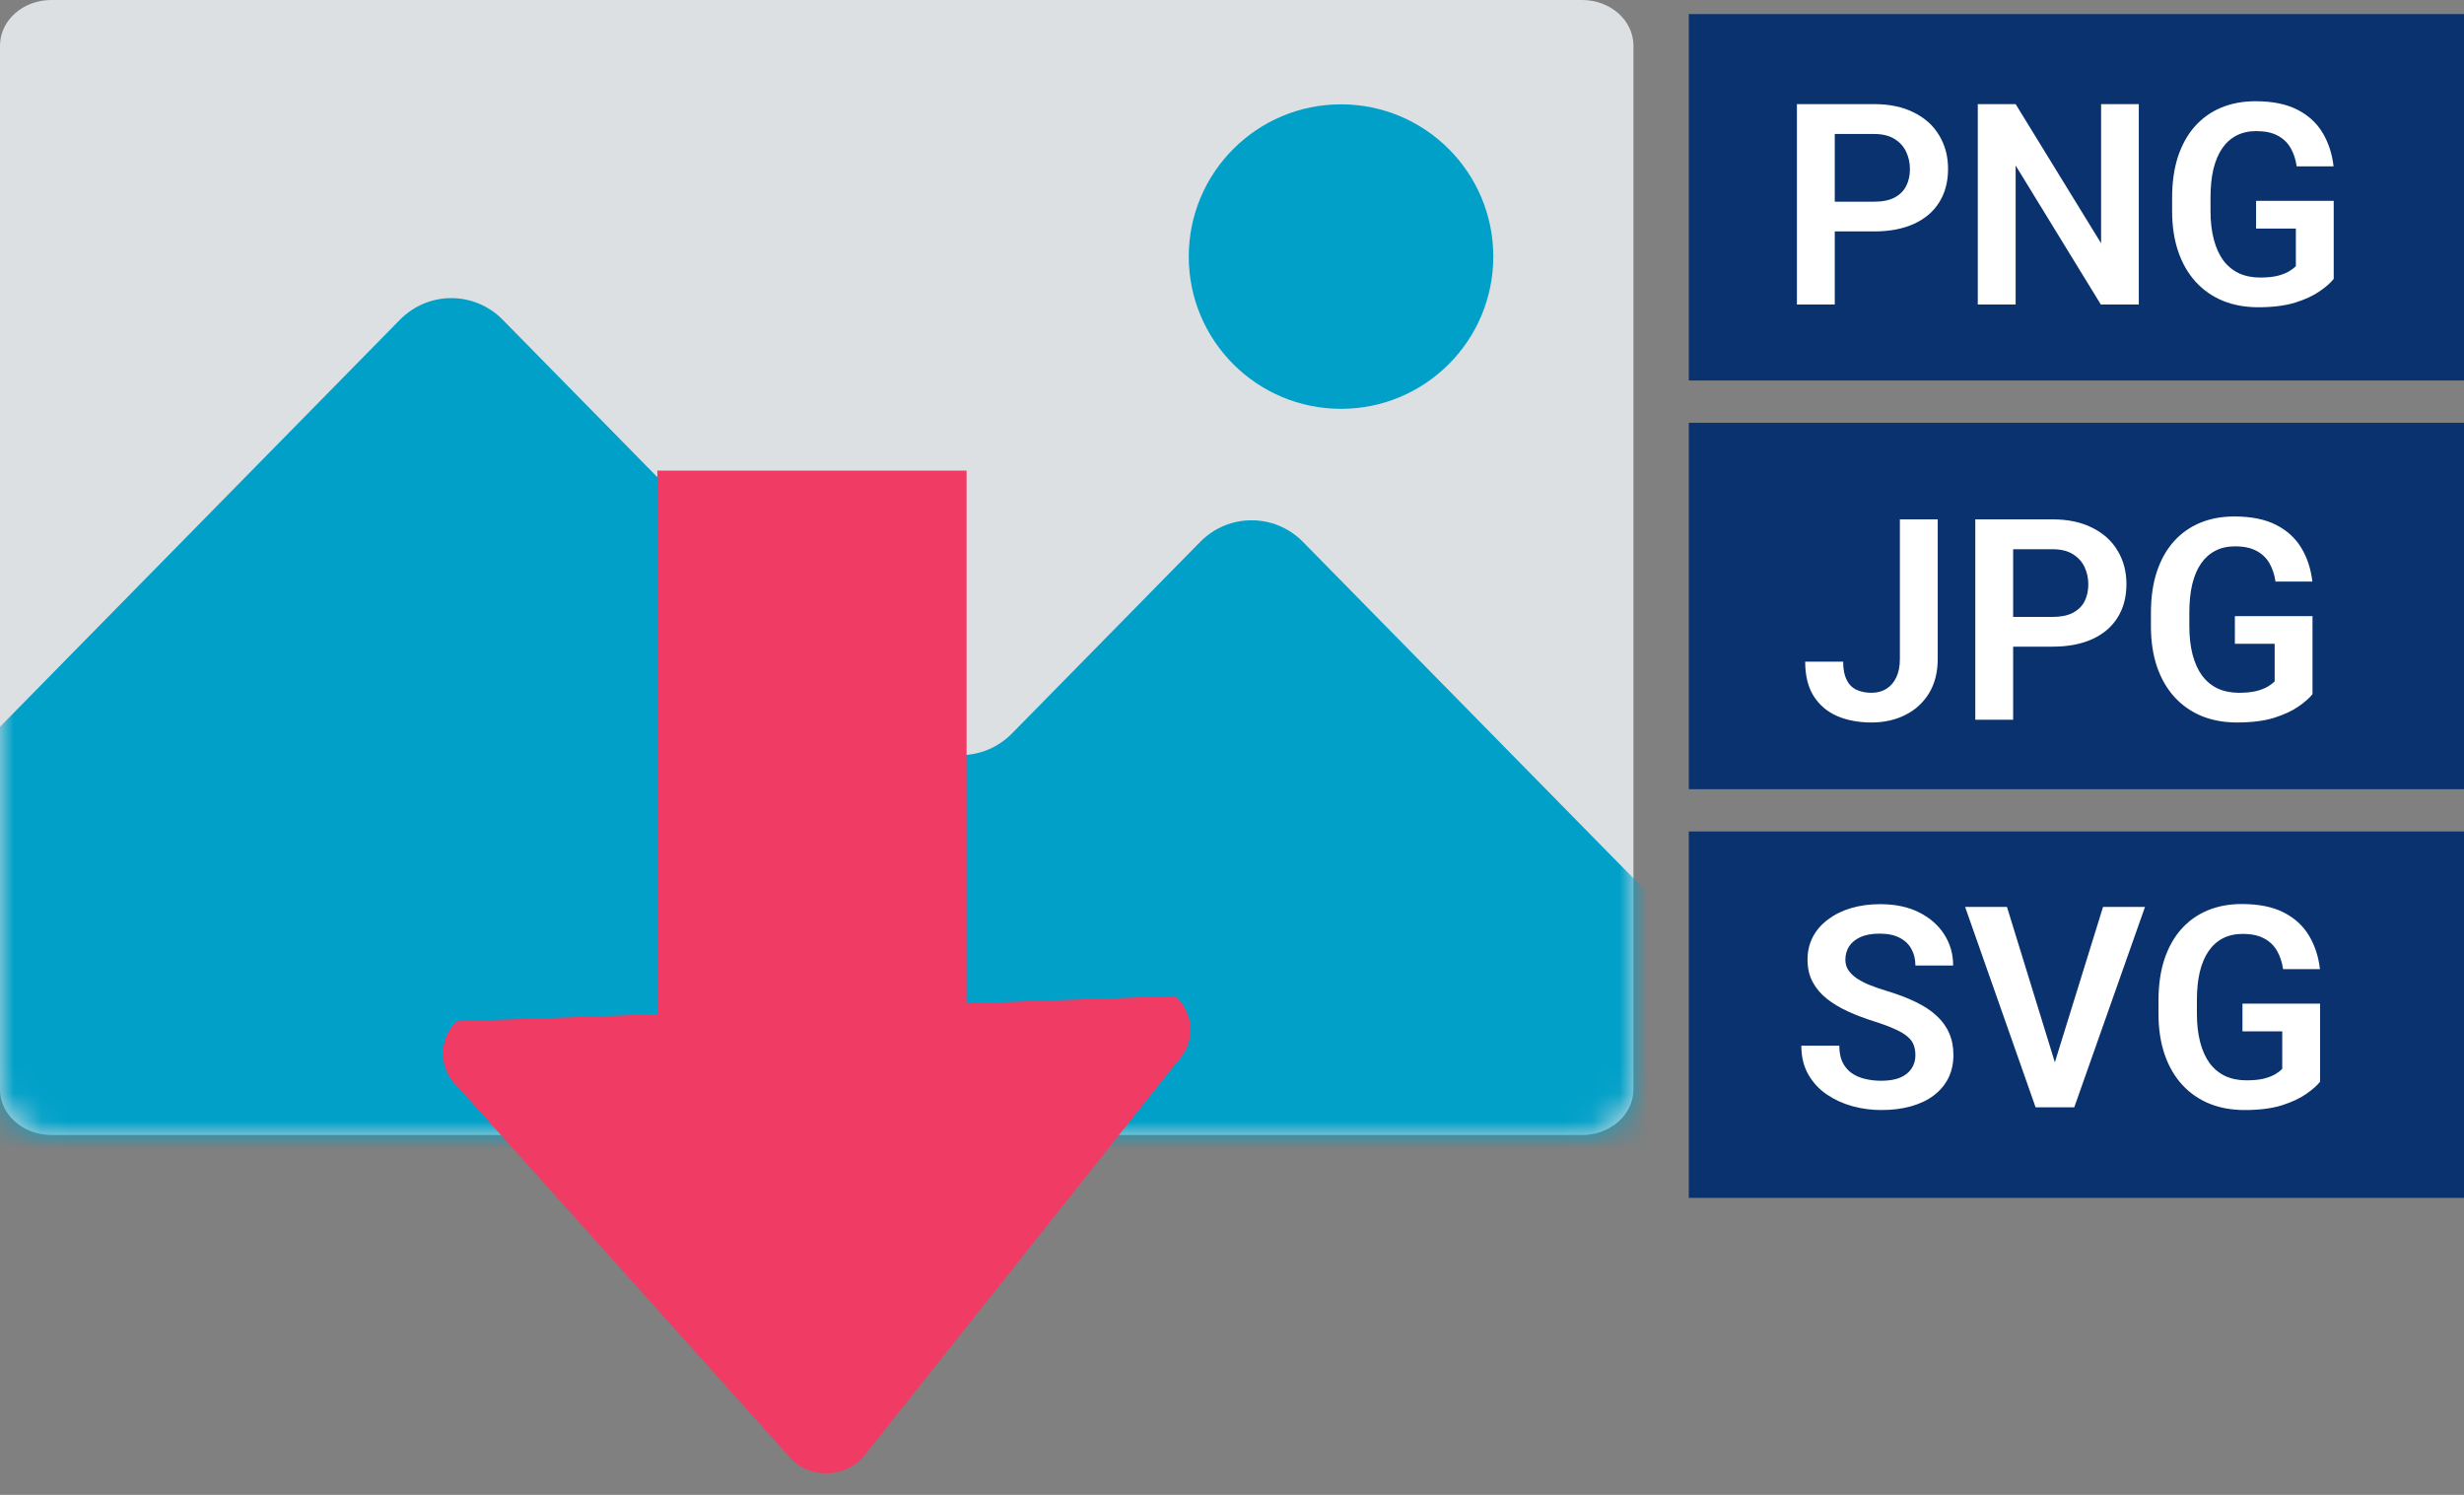 <svg width="89" height="54" viewBox="0 0 89 54" fill="none" xmlns="http://www.w3.org/2000/svg">
<rect x="0" y="0" width="89" height="54" fill="#808080" stroke="none"/>
<path d="M57.146 0H1.854C0.83 0 0 0.738 0 1.648V39.352C0 40.262 0.83 41 1.854 41H57.146C58.17 41 59 40.262 59 39.352V1.648C59 0.738 58.17 0 57.146 0Z" fill="#DDE0E2"/>
<circle cx="48.438" cy="9.269" r="5.5" fill="#00A0C8"/>
<mask id="mask0_4352_2592" style="mask-type:alpha" maskUnits="userSpaceOnUse" x="0" y="0" width="59" height="41">
<path d="M57.146 0H1.854C0.83 0 0 0.738 0 1.648V39.352C0 40.262 0.83 41 1.854 41H57.146C58.17 41 59 40.262 59 39.352V1.648C59 0.738 58.17 0 57.146 0Z" fill="#DDE0E2"/>
</mask>
<g mask="url(#mask0_4352_2592)">
<path d="M-2.095 41.769V28.388L14.444 11.552C15.469 10.508 17.134 10.508 18.159 11.552L32.839 26.495C33.863 27.539 35.529 27.539 36.553 26.495L43.35 19.577C44.374 18.534 46.04 18.534 47.065 19.577L60.972 33.735V41.766C60.972 41.766 -2.505 41.348 -2.095 41.769Z" fill="#00A0C8"/>
</g>
<path d="M42.453 35.983C43.158 36.616 43.186 37.684 42.512 38.366L31.139 52.684C30.466 53.366 29.349 53.404 28.642 52.771L16.547 39.275C15.842 38.642 15.814 37.574 16.488 36.892" fill="#F03B65"/>
<path d="M29.328 17V37.837" stroke="#F03B65" stroke-width="11.169" stroke-miterlimit="10"/>
<rect x="61" y="0.509" width="28" height="13.236" fill="#09326E"/>
<rect x="61" y="15.273" width="28" height="13.236" fill="#09326E"/>
<rect x="61" y="30.036" width="28" height="13.236" fill="#09326E"/>
<path d="M67.689 8.36H65.825V7.286H67.689C67.994 7.286 68.241 7.237 68.43 7.137C68.622 7.034 68.763 6.895 68.852 6.719C68.942 6.54 68.987 6.337 68.987 6.108C68.987 5.886 68.942 5.679 68.852 5.487C68.763 5.294 68.622 5.138 68.43 5.019C68.241 4.9 67.994 4.84 67.689 4.84H66.272V11H64.905V3.761H67.689C68.252 3.761 68.733 3.862 69.131 4.065C69.532 4.263 69.837 4.54 70.046 4.895C70.258 5.246 70.364 5.647 70.364 6.098C70.364 6.565 70.258 6.968 70.046 7.306C69.837 7.644 69.532 7.904 69.131 8.087C68.733 8.269 68.252 8.36 67.689 8.36ZM77.254 3.761V11H75.882L72.805 5.979V11H71.438V3.761H72.805L75.892 8.788V3.761H77.254ZM84.294 7.256V10.075C84.188 10.211 84.021 10.359 83.792 10.518C83.567 10.677 83.272 10.814 82.907 10.93C82.542 11.043 82.095 11.099 81.565 11.099C81.104 11.099 80.683 11.023 80.302 10.871C79.921 10.715 79.593 10.488 79.317 10.19C79.042 9.891 78.83 9.527 78.681 9.096C78.532 8.665 78.457 8.173 78.457 7.619V7.142C78.457 6.589 78.527 6.096 78.666 5.665C78.809 5.235 79.011 4.87 79.273 4.572C79.538 4.273 79.854 4.046 80.222 3.891C80.594 3.735 81.008 3.657 81.465 3.657C82.078 3.657 82.582 3.758 82.977 3.96C83.374 4.162 83.679 4.441 83.891 4.795C84.103 5.147 84.236 5.551 84.289 6.009H82.957C82.92 5.757 82.847 5.536 82.738 5.347C82.629 5.155 82.473 5.006 82.271 4.9C82.072 4.79 81.813 4.736 81.495 4.736C81.227 4.736 80.99 4.789 80.784 4.895C80.579 5.001 80.406 5.155 80.267 5.357C80.128 5.559 80.022 5.81 79.949 6.108C79.879 6.406 79.844 6.748 79.844 7.132V7.619C79.844 8.007 79.884 8.352 79.964 8.653C80.043 8.952 80.158 9.204 80.307 9.409C80.459 9.611 80.647 9.765 80.869 9.871C81.094 9.974 81.349 10.026 81.634 10.026C81.893 10.026 82.106 10.004 82.276 9.961C82.448 9.915 82.585 9.86 82.688 9.797C82.791 9.734 82.871 9.673 82.927 9.613V8.256H81.49V7.256H84.294ZM68.624 23.803V18.761H69.991V23.803C69.991 24.283 69.886 24.696 69.678 25.041C69.469 25.382 69.184 25.644 68.822 25.826C68.461 26.008 68.053 26.099 67.599 26.099C67.132 26.099 66.718 26.021 66.356 25.866C65.995 25.707 65.712 25.465 65.506 25.14C65.304 24.815 65.203 24.402 65.203 23.902H66.575C66.575 24.174 66.617 24.392 66.7 24.558C66.782 24.724 66.9 24.843 67.053 24.916C67.208 24.989 67.391 25.026 67.599 25.026C67.802 25.026 67.979 24.979 68.131 24.886C68.287 24.79 68.408 24.651 68.494 24.469C68.581 24.287 68.624 24.064 68.624 23.803ZM74.132 23.36H72.268V22.286H74.132C74.437 22.286 74.684 22.236 74.873 22.137C75.065 22.034 75.206 21.895 75.296 21.72C75.385 21.541 75.43 21.337 75.43 21.108C75.43 20.886 75.385 20.679 75.296 20.486C75.206 20.294 75.065 20.139 74.873 20.019C74.684 19.9 74.437 19.84 74.132 19.84H72.715V26H71.348V18.761H74.132C74.695 18.761 75.176 18.863 75.574 19.065C75.975 19.264 76.28 19.54 76.489 19.895C76.701 20.246 76.807 20.647 76.807 21.098C76.807 21.565 76.701 21.968 76.489 22.306C76.28 22.644 75.975 22.904 75.574 23.087C75.176 23.269 74.695 23.36 74.132 23.36ZM83.528 22.256V25.075C83.422 25.211 83.255 25.359 83.026 25.518C82.801 25.677 82.506 25.814 82.141 25.93C81.777 26.043 81.329 26.099 80.799 26.099C80.338 26.099 79.917 26.023 79.536 25.871C79.155 25.715 78.827 25.488 78.552 25.19C78.277 24.891 78.065 24.527 77.915 24.096C77.766 23.665 77.692 23.173 77.692 22.619V22.142C77.692 21.588 77.761 21.096 77.901 20.666C78.043 20.235 78.245 19.87 78.507 19.572C78.772 19.273 79.089 19.046 79.457 18.891C79.828 18.735 80.242 18.657 80.7 18.657C81.313 18.657 81.817 18.758 82.211 18.96C82.609 19.162 82.914 19.441 83.126 19.796C83.338 20.147 83.47 20.551 83.523 21.009H82.191C82.155 20.757 82.082 20.536 81.972 20.347C81.863 20.155 81.707 20.006 81.505 19.9C81.306 19.791 81.048 19.736 80.729 19.736C80.461 19.736 80.224 19.789 80.019 19.895C79.813 20.001 79.641 20.155 79.501 20.357C79.362 20.559 79.256 20.81 79.183 21.108C79.114 21.406 79.079 21.748 79.079 22.132V22.619C79.079 23.007 79.119 23.352 79.198 23.653C79.278 23.952 79.392 24.204 79.541 24.409C79.694 24.611 79.881 24.765 80.103 24.871C80.328 24.974 80.584 25.026 80.869 25.026C81.127 25.026 81.341 25.004 81.51 24.961C81.682 24.915 81.82 24.86 81.923 24.797C82.025 24.734 82.105 24.673 82.161 24.613V23.256H80.724V22.256H83.528ZM69.185 38.121C69.185 37.981 69.164 37.857 69.121 37.748C69.081 37.635 69.006 37.534 68.897 37.445C68.791 37.352 68.64 37.262 68.445 37.176C68.252 37.087 68.004 36.994 67.699 36.898C67.361 36.792 67.046 36.672 66.754 36.54C66.463 36.407 66.206 36.253 65.984 36.077C65.765 35.902 65.594 35.7 65.472 35.471C65.349 35.239 65.288 34.97 65.288 34.666C65.288 34.367 65.351 34.095 65.477 33.85C65.606 33.605 65.788 33.394 66.023 33.219C66.259 33.04 66.535 32.902 66.854 32.806C67.175 32.71 67.53 32.662 67.918 32.662C68.454 32.662 68.919 32.76 69.31 32.955C69.704 33.151 70.009 33.416 70.224 33.751C70.44 34.086 70.548 34.462 70.548 34.879H69.185C69.185 34.654 69.137 34.455 69.041 34.283C68.948 34.11 68.806 33.974 68.614 33.875C68.425 33.776 68.186 33.726 67.898 33.726C67.619 33.726 67.387 33.767 67.202 33.85C67.019 33.933 66.882 34.046 66.789 34.188C66.7 34.331 66.655 34.49 66.655 34.666C66.655 34.798 66.686 34.917 66.749 35.023C66.812 35.126 66.907 35.224 67.033 35.317C67.159 35.406 67.314 35.491 67.5 35.57C67.689 35.647 67.908 35.723 68.156 35.799C68.554 35.918 68.902 36.051 69.2 36.197C69.502 36.343 69.752 36.508 69.951 36.694C70.153 36.88 70.304 37.088 70.403 37.32C70.506 37.552 70.558 37.816 70.558 38.111C70.558 38.422 70.496 38.701 70.374 38.946C70.251 39.191 70.075 39.4 69.847 39.572C69.618 39.745 69.343 39.876 69.021 39.965C68.703 40.055 68.347 40.099 67.952 40.099C67.601 40.099 67.253 40.053 66.908 39.96C66.567 39.864 66.257 39.722 65.979 39.533C65.7 39.34 65.478 39.099 65.312 38.807C65.147 38.512 65.064 38.167 65.064 37.773H66.436C66.436 38.001 66.472 38.197 66.546 38.359C66.622 38.519 66.728 38.649 66.864 38.752C67.003 38.852 67.165 38.925 67.351 38.971C67.537 39.017 67.737 39.041 67.952 39.041C68.231 39.041 68.46 39.002 68.638 38.926C68.821 38.847 68.957 38.737 69.046 38.598C69.139 38.459 69.185 38.3 69.185 38.121ZM74.157 38.583L75.962 32.761H77.478L74.923 40H73.913L74.157 38.583ZM72.492 32.761L74.286 38.583L74.545 40H73.526L70.98 32.761H72.492ZM83.802 36.256V39.075C83.696 39.211 83.528 39.359 83.3 39.518C83.074 39.677 82.779 39.814 82.415 39.93C82.05 40.043 81.603 40.099 81.072 40.099C80.612 40.099 80.191 40.023 79.81 39.871C79.428 39.715 79.1 39.488 78.825 39.19C78.55 38.891 78.338 38.527 78.189 38.096C78.04 37.665 77.965 37.173 77.965 36.619V36.142C77.965 35.589 78.035 35.096 78.174 34.666C78.317 34.235 78.519 33.87 78.781 33.572C79.046 33.273 79.362 33.046 79.73 32.891C80.101 32.735 80.516 32.657 80.973 32.657C81.586 32.657 82.09 32.758 82.484 32.96C82.882 33.162 83.187 33.441 83.399 33.795C83.611 34.147 83.744 34.551 83.797 35.008H82.465C82.428 34.757 82.355 34.536 82.246 34.347C82.136 34.155 81.981 34.006 81.778 33.9C81.579 33.791 81.321 33.736 81.003 33.736C80.734 33.736 80.497 33.789 80.292 33.895C80.086 34.001 79.914 34.155 79.775 34.357C79.636 34.559 79.53 34.81 79.457 35.108C79.387 35.406 79.352 35.748 79.352 36.132V36.619C79.352 37.007 79.392 37.352 79.472 37.653C79.551 37.952 79.665 38.204 79.815 38.409C79.967 38.611 80.154 38.765 80.376 38.871C80.602 38.974 80.857 39.026 81.142 39.026C81.401 39.026 81.614 39.004 81.783 38.961C81.956 38.914 82.093 38.86 82.196 38.797C82.299 38.734 82.378 38.673 82.435 38.613V37.256H80.998V36.256H83.802Z" fill="white"/>
</svg>
